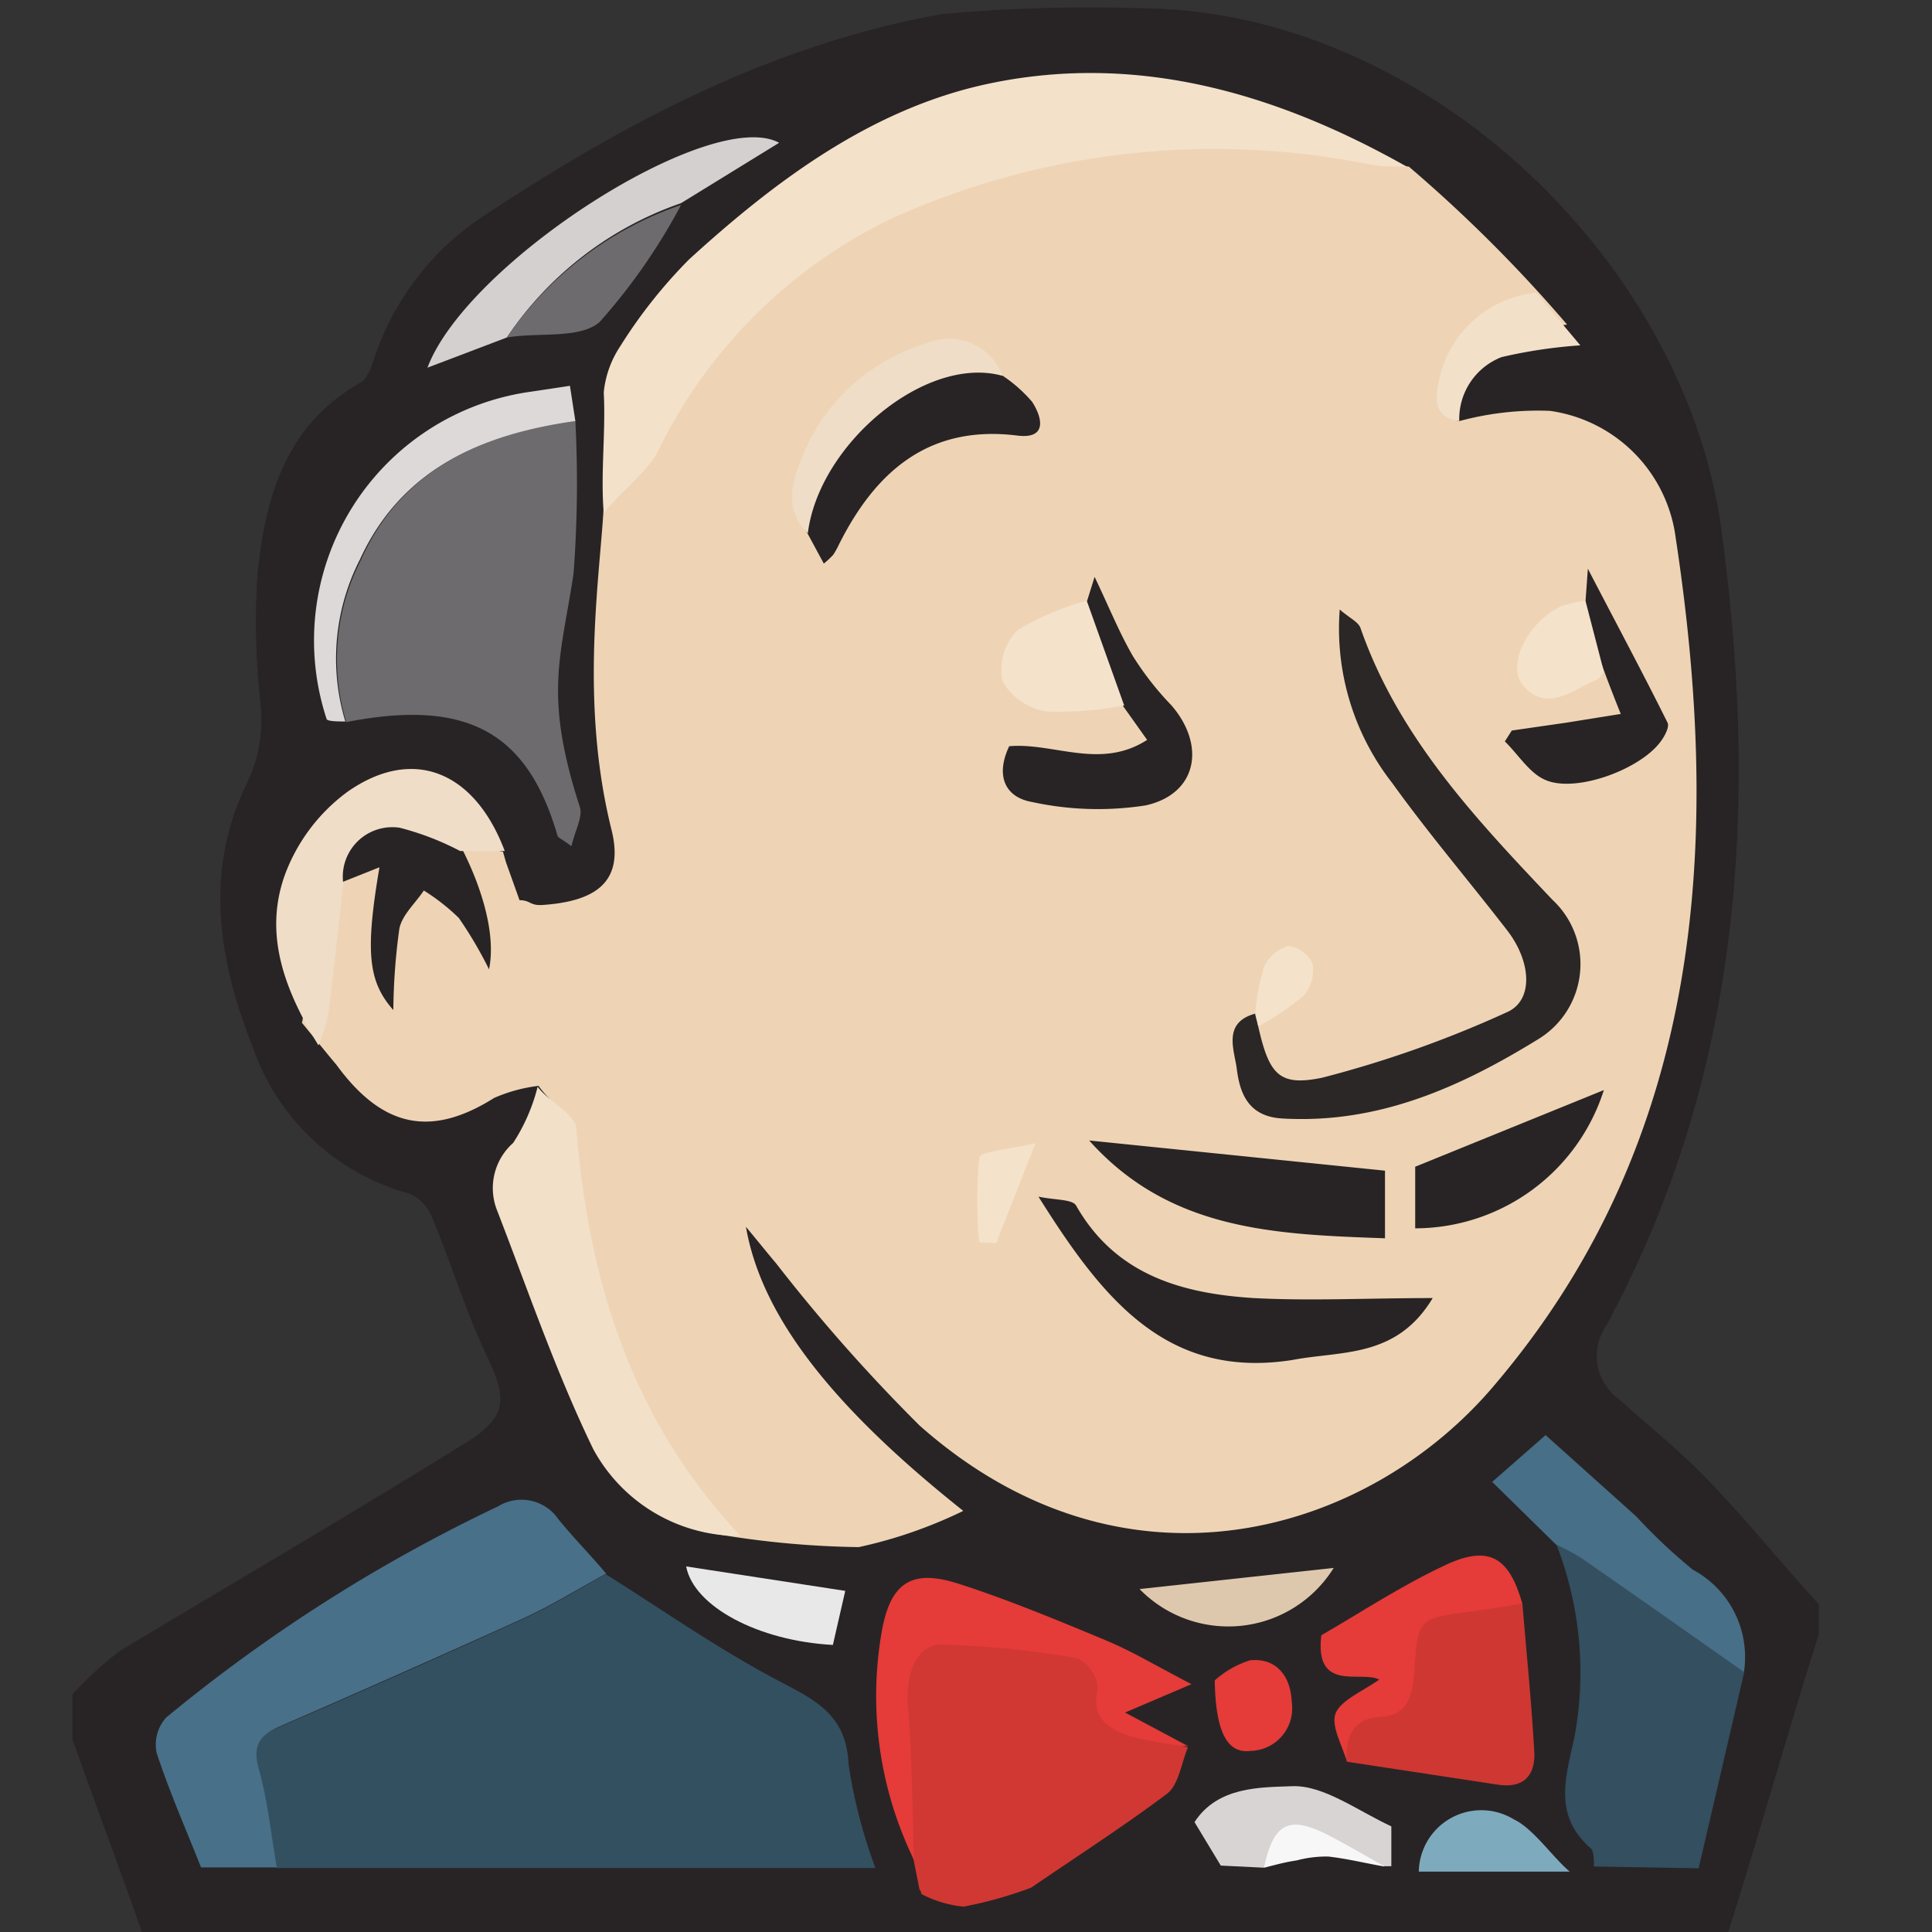 <svg id="Icons" xmlns="http://www.w3.org/2000/svg" viewBox="0 0 64 64">
  <rect x="0" y="0" width="64" height="64" fill="#333333" stroke="none"/>
  <defs>
    <style>
      .cls-1 {
        fill: #282425;
      }

      .cls-2 {
        fill: #eed4b5;
      }

      .cls-3 {
        fill: #335061;
      }

      .cls-4 {
        fill: #f3e1ca;
      }

      .cls-5 {
        fill: #6d6b6d;
      }

      .cls-6 {
        fill: #487089;
      }

      .cls-7 {
        fill: #334f60;
      }

      .cls-8 {
        fill: #f2e0c9;
      }

      .cls-9 {
        fill: #cf3733;
      }

      .cls-10 {
        fill: #d13833;
      }

      .cls-11 {
        fill: #e53b39;
      }

      .cls-12 {
        fill: #efddc7;
      }

      .cls-13 {
        fill: #476f87;
      }

      .cls-14 {
        fill: #d3d0cf;
      }

      .cls-15 {
        fill: #dcd9d8;
      }

      .cls-16 {
        fill: #f7f7f7;
      }

      .cls-17 {
        fill: #d7d4d3;
      }

      .cls-18 {
        fill: #e9e8e8;
      }

      .cls-19 {
        fill: #dec8ad;
      }

      .cls-20 {
        fill: #7eaabd;
      }

      .cls-21 {
        fill: #2b2726;
      }

      .cls-22 {
        fill: #f5e2cb;
      }
    </style>
  </defs>
  <title>logo_jenkins</title>
  <g>
    <path class="cls-1" d="M56.62,49.07c-.95-1-2-1.82-3-2.73a1.76,1.76,0,0,1-.42-2.41c4.52-8.35,5.07-17.31,3.81-26.48C55.78,8.82,47.68.91,38.78.31a55.4,55.4,0,0,0-7.54.15c-5.63,1-10.5,3.58-15.17,6.66a9.06,9.06,0,0,0-3.66,4.71c-.1.3-.23.7-.46.84C9.45,14.08,8.79,16.49,8.53,19a23.92,23.92,0,0,0,.1,4.31,4.88,4.88,0,0,1-.48,2.7c-1.38,2.87-.92,5.79.21,8.64a7.6,7.6,0,0,0,5.2,4.89,1.42,1.42,0,0,1,.75.78c.63,1.51,1.1,3.08,1.8,4.56s.74,2.07-.82,3C11.56,50.19,7.78,52.4,4,54.67a11.07,11.07,0,0,0-1.6,1.46v1.49C3.1,59.59,4,62,4.7,64H57.25c1-3.14,2-6.72,3-9.86v-1C59,51.78,57.88,50.38,56.62,49.07ZM42.79,56.43A1.41,1.41,0,0,1,41.43,58c-.76.08-1.16-.62-1.19-2.35A3.17,3.17,0,0,1,41.41,55C42.3,55,42.76,55.6,42.79,56.43Z"/>
    <path class="cls-2" d="M48.34,13.95a10,10,0,0,1,3-.34,4.88,4.88,0,0,1,4.17,4.21c1.53,10.08.91,19.89-5.95,28-4.17,5-12.28,7.45-19.1,1.4a56.31,56.31,0,0,1-4.75-5.37c-.28-.33-.55-.67-1-1.21.52,3,2.91,6,7.2,9.41a15.32,15.32,0,0,1-3.46,1.2,30.45,30.45,0,0,1-5.15-.51c-3.57-3.8-4.1-8.23-4.52-13.39,0-.48-.62-.92-.94-1.38a5.21,5.21,0,0,0-1.47.4c-2.08,1.31-3.69,1-5.22-1.09l-.25-.3L10,33.88c.11-.33.06-1.82.11-2.16.19-1.45,1.07-1,1.23-2.5l1.23-.49c-.48,2.82-.37,3.79.46,4.73a20.71,20.71,0,0,1,.2-2.7c.09-.45.53-.84.81-1.26a6.82,6.82,0,0,1,1.16.91,13.66,13.66,0,0,1,1,1.7c.35-1.72-.87-4.21-1.69-5.29.49,0,1.66,1.37,2.15,1.39v0l.1.35.45,1.26c.36,0,.34.18.74.16,1.84-.12,2.74-.8,2.3-2.52C19,22.4,20.19,17.59,20,15.59c.38-.57.94-3.05,1.25-3.66,1.75-3.4,4.51-5.07,8-6.72,5-2.38,8.47-1.71,13.88-.84.46.07,3.07,1.11,3.54,1.15a47.44,47.44,0,0,1,5.24,5.23c-1.69.31-2.62-.7-3,1C48.71,12.4,47.52,13.83,48.34,13.95Zm4.18,6c-.28.06.95,3.16,1.17,3.7l-1.81.29-1.8.26-.23.36c.45.44.82,1.06,1.35,1.28,1,.43,3.11-.34,3.8-1.26.14-.18.31-.5.24-.64-.82-1.65-1.69-3.27-2.64-5.1ZM26.75,17.67l.54,1a3,3,0,0,0,.31-.29,2.41,2.41,0,0,0,.18-.32c1.22-2.45,3-4,5.93-3.63,1,.12.81-.61.48-1.12a4.79,4.79,0,0,0-1-.88C30.08,10.64,25.92,16.83,26.75,17.67Zm10.44,5.7L38,24.51c-1.55,1-3.1.08-4.57.21-.47,1-.12,1.7.77,1.85a10.27,10.27,0,0,0,3.75.11c1.72-.38,2-2,.85-3.32a9.91,9.91,0,0,1-1.28-1.64c-.45-.78-.79-1.63-1.26-2.61l-.25.8C35.18,20.22,36.35,23.45,37.2,23.37ZM47.46,43c-2.15,0-4.05.1-5.93,0-2.37-.15-4.57-.76-5.88-3.06-.12-.22-.69-.18-1.25-.3,2.11,3.36,4.23,6.07,8.42,5.41C44.44,44.74,46.26,45,47.46,43Zm-1.58-4.22-9.8-1c2.68,3,6.19,3.11,9.8,3.24Zm1,1.91a6.57,6.57,0,0,0,6.25-4.58l-6.25,2.54Z"/>
    <path class="cls-3" d="M29,61.88H9.16c-.19-1.09-.3-2.21-.6-3.27-.22-.79,0-1.12.72-1.41,2.68-1.16,5.36-2.34,8-3.55,1-.44,1.86-1,2.79-1.5,1.86,1.17,3.67,2.44,5.61,3.47,1.24.66,2.36,1.12,2.43,2.83A17,17,0,0,0,29,61.88Z"/>
    <path class="cls-4" d="M46.6,5.52c-.47,0-.94,0-1.41-.11A26,26,0,0,0,29.51,7.25,16.64,16.64,0,0,0,21.77,15c-.31.6-1.39,1.48-1.77,2-.11-1.3.07-2.7,0-4a3.34,3.34,0,0,1,.54-1.52,16.49,16.49,0,0,1,2.29-2.89c2.85-2.6,6-4.95,9.79-5.79C37.58,1.71,42.24,3.06,46.6,5.52Z"/>
    <path class="cls-5" d="M19.06,13.95A40.19,40.19,0,0,1,19,19c-.42,2.79-1,4,.21,7.74.1.32-.16.77-.28,1.29-.34-.25-.44-.28-.46-.34-1-3.45-3-4.55-7-3.77a7.21,7.21,0,0,1,.49-5.38C13.31,15.52,16,14.37,19.06,13.95Z"/>
    <path class="cls-6" d="M20.08,52.13c-.93.5-1.83,1.07-2.79,1.5-2.66,1.21-5.34,2.39-8,3.55-.67.29-.94.62-.72,1.41.3,1.06.41,2.18.6,3.27l-2.51,0c-.5-1.26-1.05-2.51-1.47-3.79A1.34,1.34,0,0,1,5.5,56.9a52.73,52.73,0,0,1,11-7,1.48,1.48,0,0,1,2,.43C19.05,51,19.58,51.53,20.08,52.13Z"/>
    <path class="cls-7" d="M56.27,61.89l-3.47-.06c0-.2,0-.49-.09-.59-1.25-1.08-.86-2.31-.56-3.67a11.68,11.68,0,0,0-.59-6.4,7.8,7.8,0,0,1,.84.45c1.8,1.25,3.59,2.51,5.38,3.77Z"/>
    <path class="cls-8" d="M17.81,36c.33.46,1.24.9,1.28,1.38.42,5.16,1.87,9.7,5.44,13.5A5.49,5.49,0,0,1,19.65,48c-1.23-2.54-2.15-5.23-3.17-7.87A2,2,0,0,1,17,37.86,6.16,6.16,0,0,0,17.81,36Z"/>
    <path class="cls-9" d="M50.43,53.12c.14,1.67.31,3.33.4,5,0,.76-.42,1.12-1.21,1l-5-.76c-.08-.84-.46-2.06.55-2.12s1.1-1.8,1.15-2.53c.12-1.74.68-1.2,2.45-1.44C49.33,52.2,49.86,53.21,50.43,53.12Z"/>
    <path class="cls-10" d="M34.16,62.53a13.59,13.59,0,0,1-2.24.63,3.8,3.8,0,0,1-1.4-.42.25.25,0,0,0-.06-.15l-.2-1a24.86,24.86,0,0,1-1.09-5.75c-.09-1.11,1.38-2.22,2.2-2.2a37,37,0,0,1,4.83.94c.29,0,.91.42.83.69-.3,1-.21,1.57.42,1.8a10.56,10.56,0,0,0,1.9.82c-.22.52-.3,1.23-.69,1.53C37.22,60.5,35.68,61.49,34.16,62.53Z"/>
    <path class="cls-11" d="M39.37,57.85a10.77,10.77,0,0,1-2-.36c-.63-.23-1.26-.58-1-1.56a1.27,1.27,0,0,0-.68-1,31.13,31.13,0,0,0-4.51-.45c-.83,0-1.2,1-1.1,2.14.14,1.65.14,3.32.2,5a12.4,12.4,0,0,1-1.09-7.46c.27-1.67.94-2.21,2.52-1.71s3.32,1.22,4.95,1.9c.86.36,1.67.85,2.81,1.44l-2.2.94Z"/>
    <path class="cls-12" d="M16.72,28.19l-1.48,0a9.17,9.17,0,0,0-2-.77,1.64,1.64,0,0,0-1.87,1.84c-.16,1.46-.32,2.92-.5,4.37a5.71,5.71,0,0,1-.32,1C9.46,32.85,8.72,31,9.43,29a6,6,0,0,1,2.08-2.77C13.69,24.7,15.73,25.56,16.72,28.19Z"/>
    <path class="cls-13" d="M57.77,55.39c-1.79-1.26-3.58-2.52-5.38-3.77a7.8,7.8,0,0,0-.84-.45l-2.12-2.08,1.77-1.55,3,2.69A18,18,0,0,0,56.08,52,3.28,3.28,0,0,1,57.77,55.39Z"/>
    <path class="cls-14" d="M16.79,11.18l-2.63,1c1.31-3.49,9.4-8.67,11.65-7.45l-3.25,2A11.45,11.45,0,0,0,16.79,11.18Z"/>
    <path class="cls-15" d="M19.06,13.95c-3.08.43-5.75,1.57-7.13,4.57a7.21,7.21,0,0,0-.49,5.38c-.21,0-.59,0-.62-.08A8.32,8.32,0,0,1,17.42,13l1.46-.22Z"/>
    <path class="cls-11" d="M50.43,53.12c-.56.09-1.12.19-1.69.26-1.78.24-1.77.24-1.89,2-.05.73-.18,1.44-1.1,1.49s-1.21.66-1.13,1.5c-.15-.55-.55-1.21-.37-1.63s.91-.73,1.44-1.1c-.59-.32-2.15.45-1.92-1.47,1.27-.73,2.64-1.64,4.12-2.33S50,51.63,50.43,53.12Z"/>
    <path class="cls-16" d="M41.88,61.87C40.4,60,42.78,60,44.19,60c1.15,0,1.55.87,1.66,1.83-.62-.11-1.23-.26-1.85-.33a3.83,3.83,0,0,0-1.05.13C42.59,61.68,42.23,61.78,41.88,61.87Z"/>
    <path class="cls-17" d="M46.09,61.82h-.24c-.64-.36-1.26-.73-1.91-1.06-1.26-.63-1.76-.35-2.07,1.11l-1.43-.07-.87-1.44c.77-1.19,2.2-1.15,3.24-1.19S45,60,46.09,60.5Z"/>
    <path class="cls-5" d="M16.79,11.18a11.45,11.45,0,0,1,5.77-4.39,19.69,19.69,0,0,1-2.69,3.87C19.22,11.24,17.84,11,16.79,11.18Z"/>
    <path class="cls-18" d="M28,52.7l-.41,1.79c-2.46-.13-4.61-1.27-4.86-2.6Z"/>
    <path class="cls-8" d="M48.34,13.95c-.82-.12-.81-.7-.68-1.3A3.65,3.65,0,0,1,50.89,9.7l1.46,1.74a16.41,16.41,0,0,0-2.61.39A2.2,2.2,0,0,0,48.34,13.95Z"/>
    <path class="cls-19" d="M37.75,52.64l6.43-.7A4.11,4.11,0,0,1,37.75,52.64Z"/>
    <path class="cls-11" d="M40.24,55.67A3.17,3.17,0,0,1,41.41,55c.89-.09,1.35.55,1.38,1.38A1.41,1.41,0,0,1,41.43,58C40.67,58.1,40.27,57.41,40.24,55.67Z"/>
    <path class="cls-20" d="M52,62H47a2.07,2.07,0,0,1,3.15-1.73C50.79,60.57,51.44,61.53,52,62Z"/>
    <path class="cls-12" d="M10.86,35l.25.3Z"/>
    <path class="cls-12" d="M16.81,28.58l-.1-.35Z"/>
    <path class="cls-21" d="M41.68,34c.36,1.58.68,2,2.12,1.7a36.68,36.68,0,0,0,6.12-2.17c.89-.39.81-1.68,0-2.72-1.26-1.63-2.6-3.2-3.8-4.87a8.31,8.31,0,0,1-1.74-5.75c.33.29.62.41.69.62,1.26,3.61,3.82,6.32,6.36,9a2.91,2.91,0,0,1-.5,4.63c-2.6,1.6-5.31,2.8-8.47,2.61-1.12-.07-1.39-.85-1.49-1.64-.08-.63-.49-1.55.64-1.84Z"/>
    <path class="cls-22" d="M36,19.9l1.24,3.47a11.6,11.6,0,0,1-2.55.2,2.06,2.06,0,0,1-1.48-1,1.88,1.88,0,0,1,.49-1.69A9,9,0,0,1,36,19.9Z"/>
    <path class="cls-12" d="M33.21,12.45c-2.55-.71-6.09,2.27-6.45,5.22-.83-.84-.51-1.77-.14-2.64a6.37,6.37,0,0,1,4.09-3.66A1.88,1.88,0,0,1,33.21,12.45Z"/>
    <path class="cls-22" d="M52.52,19.9l.61,2.35c-.08.09-.14.23-.24.27-.8.32-1.63,1.11-2.43.19-.58-.66.15-2.1,1.24-2.62A4,4,0,0,1,52.52,19.9Z"/>
    <path class="cls-22" d="M32.44,41.15a14.16,14.16,0,0,1,0-2.79c0-.22,1-.28,1.86-.49L33,41.18Z"/>
    <path class="cls-22" d="M41.68,34l-.1-.4a7.31,7.31,0,0,1,.29-1.56,1.25,1.25,0,0,1,.81-.7,1,1,0,0,1,.8.59,1.29,1.29,0,0,1-.3,1.06A9.28,9.28,0,0,1,41.68,34Z"/>
  </g>
</svg>
